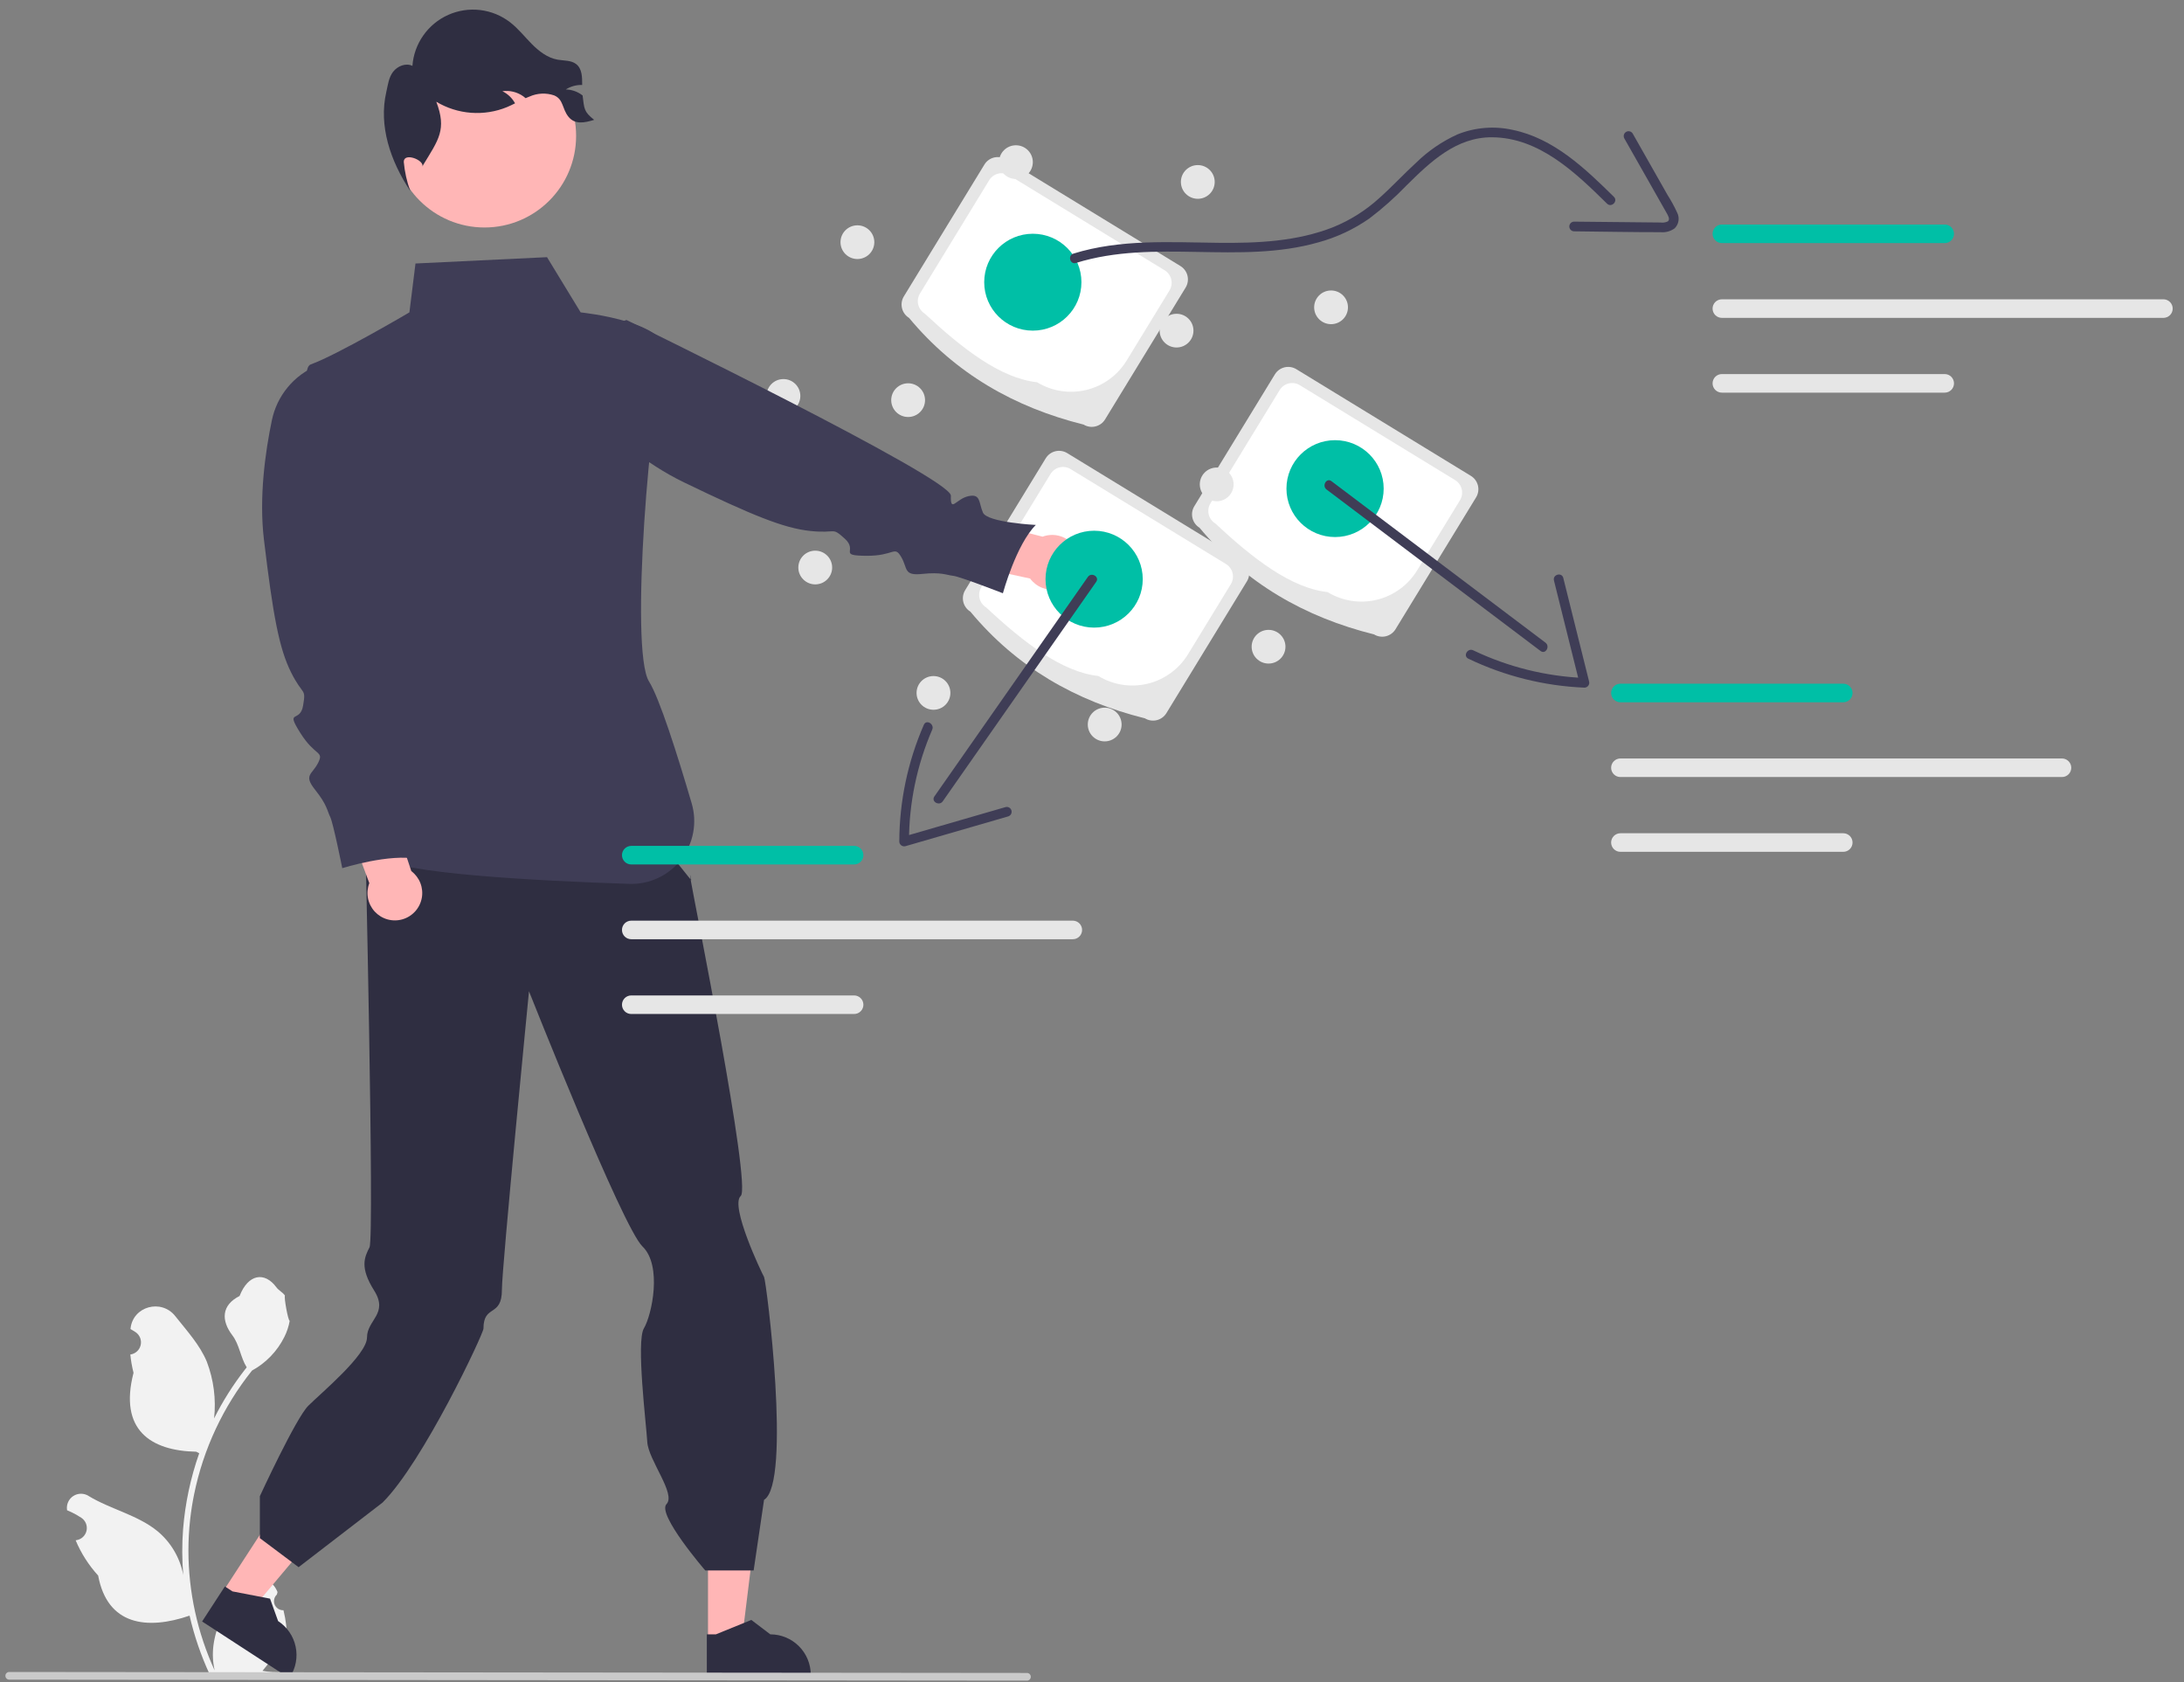 <?xml version="1.0" encoding="UTF-8"?> <svg xmlns="http://www.w3.org/2000/svg" width="174" height="134" viewBox="0 0 174 134" fill="none"><rect x="0" y="0" width="174" height="134" fill="#808080" stroke="none"/><g clip-path="url(#clip0_3533_121235)"><path d="M86.331 33.82C80.833 32.452 76.113 29.762 72.423 25.321C72.142 25.149 71.94 24.872 71.863 24.551C71.785 24.23 71.838 23.892 72.01 23.61L78.429 13.107C78.601 12.825 78.878 12.624 79.199 12.546C79.52 12.469 79.858 12.522 80.139 12.694L94.048 21.193C94.329 21.365 94.53 21.642 94.608 21.963C94.685 22.284 94.632 22.622 94.461 22.904L88.042 33.407C87.87 33.689 87.593 33.89 87.272 33.967C86.951 34.045 86.613 33.992 86.331 33.82Z" fill="#E6E6E6"></path><path d="M82.622 30.447C79.727 30.131 76.718 27.818 73.68 24.983C73.417 24.822 73.228 24.562 73.156 24.262C73.083 23.962 73.133 23.645 73.293 23.381L78.81 14.354C78.971 14.091 79.231 13.902 79.531 13.829C79.831 13.757 80.148 13.806 80.412 13.967L92.788 21.53C93.052 21.692 93.24 21.951 93.313 22.252C93.385 22.552 93.336 22.869 93.175 23.133L89.758 28.725C89.039 29.898 87.884 30.739 86.546 31.061C85.208 31.384 83.797 31.163 82.622 30.447Z" fill="white"></path><path d="M109.472 50.534C103.974 49.166 99.254 46.475 95.564 42.035C95.282 41.862 95.081 41.586 95.004 41.265C94.926 40.944 94.979 40.606 95.151 40.324L101.57 29.82C101.742 29.539 102.019 29.338 102.339 29.26C102.66 29.183 102.998 29.236 103.28 29.408L117.188 37.907C117.47 38.079 117.671 38.356 117.748 38.677C117.826 38.997 117.773 39.336 117.601 39.617L111.182 50.121C111.01 50.402 110.733 50.604 110.412 50.681C110.092 50.759 109.754 50.706 109.472 50.534Z" fill="#E6E6E6"></path><path d="M105.764 47.161C102.869 46.845 99.861 44.532 96.823 41.697C96.559 41.536 96.371 41.276 96.298 40.976C96.226 40.676 96.275 40.359 96.436 40.095L101.953 31.068C102.114 30.805 102.373 30.616 102.674 30.543C102.974 30.471 103.291 30.52 103.555 30.681L115.931 38.244C116.194 38.406 116.383 38.665 116.456 38.965C116.528 39.266 116.478 39.583 116.318 39.846L112.9 45.438C112.181 46.612 111.026 47.452 109.688 47.775C108.351 48.098 106.939 47.877 105.764 47.161Z" fill="white"></path><path d="M91.216 57.219C85.718 55.85 80.998 53.16 77.308 48.719C77.027 48.547 76.825 48.27 76.748 47.95C76.67 47.629 76.723 47.291 76.895 47.009L83.314 36.505C83.486 36.224 83.763 36.022 84.084 35.945C84.404 35.867 84.743 35.92 85.024 36.092L98.932 44.591C99.214 44.764 99.415 45.041 99.493 45.361C99.57 45.682 99.517 46.02 99.345 46.302L92.927 56.806C92.754 57.087 92.477 57.288 92.157 57.366C91.836 57.443 91.498 57.39 91.216 57.219Z" fill="#E6E6E6"></path><path d="M87.508 53.846C84.614 53.53 81.605 51.216 78.567 48.382C78.303 48.22 78.115 47.961 78.042 47.661C77.97 47.36 78.019 47.043 78.18 46.78L83.697 37.753C83.858 37.489 84.117 37.3 84.418 37.228C84.718 37.155 85.035 37.205 85.299 37.366L97.675 44.929C97.939 45.09 98.127 45.35 98.2 45.65C98.272 45.95 98.222 46.267 98.062 46.531L94.644 52.123C93.925 53.297 92.77 54.137 91.433 54.46C90.095 54.783 88.683 54.562 87.508 53.846Z" fill="white"></path><path d="M22.584 128.262C22.436 128.269 22.29 128.23 22.165 128.151C22.04 128.071 21.942 127.956 21.885 127.819C21.828 127.683 21.814 127.532 21.845 127.387C21.877 127.243 21.952 127.111 22.061 127.011L22.11 126.814C22.104 126.798 22.097 126.783 22.09 126.767C21.942 126.415 21.692 126.115 21.373 125.905C21.054 125.694 20.68 125.583 20.298 125.584C19.916 125.586 19.543 125.7 19.226 125.913C18.908 126.125 18.661 126.427 18.515 126.78C17.93 128.189 17.185 129.6 17.002 131.089C16.921 131.747 16.955 132.415 17.103 133.061C15.729 130.065 15.016 126.808 15.011 123.512C15.011 122.685 15.057 121.858 15.149 121.036C15.225 120.362 15.33 119.693 15.465 119.029C16.201 115.425 17.782 112.046 20.078 109.172C21.189 108.565 22.087 107.633 22.652 106.501C22.856 106.094 23.001 105.659 23.081 105.211C22.956 105.227 22.609 103.318 22.703 103.201C22.529 102.936 22.216 102.804 22.025 102.546C21.077 101.26 19.77 101.484 19.087 103.232C17.63 103.968 17.616 105.188 18.51 106.361C19.079 107.108 19.157 108.118 19.656 108.917C19.605 108.983 19.552 109.046 19.5 109.112C18.561 110.319 17.743 111.616 17.057 112.983C17.224 111.451 17.025 109.902 16.476 108.463C15.92 107.121 14.878 105.992 13.96 104.832C12.857 103.439 10.597 104.047 10.402 105.813C10.4 105.83 10.399 105.847 10.397 105.864C10.533 105.941 10.667 106.022 10.797 106.109C10.961 106.218 11.088 106.375 11.162 106.558C11.235 106.741 11.252 106.942 11.209 107.135C11.166 107.327 11.067 107.503 10.923 107.637C10.779 107.772 10.597 107.861 10.402 107.891L10.382 107.894C10.431 108.385 10.517 108.872 10.639 109.35C9.462 113.904 12.004 115.563 15.634 115.637C15.714 115.678 15.792 115.719 15.872 115.758C15.183 117.712 14.751 119.746 14.586 121.811C14.493 123.029 14.498 124.253 14.602 125.47L14.596 125.427C14.333 124.073 13.611 122.852 12.552 121.969C10.979 120.677 8.756 120.201 7.059 119.162C6.879 119.046 6.669 118.985 6.455 118.984C6.24 118.983 6.03 119.044 5.849 119.159C5.668 119.274 5.524 119.438 5.434 119.633C5.343 119.827 5.31 120.043 5.338 120.255C5.34 120.271 5.342 120.286 5.345 120.301C5.598 120.404 5.844 120.523 6.082 120.656C6.219 120.733 6.352 120.815 6.483 120.901C6.647 121.011 6.774 121.167 6.847 121.35C6.921 121.533 6.937 121.734 6.895 121.927C6.852 122.12 6.752 122.295 6.608 122.43C6.464 122.565 6.283 122.653 6.088 122.683L6.068 122.686C6.054 122.688 6.041 122.69 6.027 122.692C6.459 123.724 7.066 124.674 7.82 125.501C8.557 129.476 11.719 129.853 15.102 128.695H15.104C15.475 130.308 16.012 131.878 16.708 133.38H22.44C22.461 133.316 22.479 133.25 22.498 133.187C21.967 133.22 21.434 133.188 20.912 133.092C21.337 132.57 21.762 132.044 22.188 131.522C22.197 131.513 22.206 131.502 22.214 131.492C22.43 131.224 22.648 130.959 22.863 130.692L22.864 130.692C22.875 129.873 22.781 129.057 22.584 128.262Z" fill="#F2F2F2"></path><path d="M62.416 32.88C63.16 32.88 63.763 32.279 63.763 31.538C63.763 30.796 63.16 30.195 62.416 30.195C61.672 30.195 61.068 30.796 61.068 31.538C61.068 32.279 61.672 32.88 62.416 32.88Z" fill="#E6E6E6"></path><path d="M17.713 126.856L19.971 128.323L26.708 120.313L23.376 118.146L17.713 126.856Z" fill="#FFB6B6"></path><path d="M16.102 129.159L23.045 133.674L23.102 133.586C23.568 132.87 23.73 131.997 23.553 131.161C23.376 130.324 22.873 129.593 22.157 129.127L21.514 127.34L18.522 126.763L17.916 126.369L16.102 129.159Z" fill="#2F2E41"></path><path d="M56.407 130.703L59.1 130.703L60.381 120.314L56.406 120.315L56.407 130.703Z" fill="#FFB6B6"></path><path d="M56.313 133.512L64.595 133.512V133.407C64.595 132.552 64.255 131.733 63.65 131.128C63.046 130.523 62.226 130.184 61.371 130.184L59.858 129.036L57.035 130.184L56.312 130.184L56.313 133.512Z" fill="#2F2E41"></path><path d="M28.53 66.6L52.681 67.131L55.075 70.124C55.075 70.124 54.868 69.069 55.052 70.228C55.236 71.386 59.895 94.49 59.015 95.265C58.134 96.04 60.685 101.39 60.872 101.716C61.059 102.042 63.079 118.146 60.872 119.47L60.043 125.092H56.186C56.186 125.092 52.323 120.62 53.1 119.81C53.878 118.999 51.654 116.304 51.569 114.859C51.484 113.413 50.672 106.858 51.301 105.807C51.93 104.756 52.78 100.812 51.184 99.283C49.589 97.753 42.145 78.962 42.145 78.962C42.145 78.962 39.982 100.992 39.987 102.722C39.994 104.971 38.517 103.858 38.517 105.833C38.517 106.232 33.707 116.486 30.474 119.692L23.789 124.834L20.703 122.52V119.178C20.703 119.178 23.562 112.976 24.56 111.978C25.557 110.981 29.24 107.927 29.24 106.531C29.24 105.135 30.974 104.648 29.808 102.797C28.642 100.945 29.041 100.147 29.44 99.349C29.839 98.551 29.082 65.856 29.082 65.856L28.53 66.6Z" fill="#2F2E41"></path><path d="M33.102 20.989L43.581 20.485L46.262 24.884C46.262 24.884 54.094 25.671 52.974 28.616C51.854 31.562 50.126 51.76 51.709 54.286C52.544 55.619 53.959 60.079 55.108 63.996C55.331 64.755 55.37 65.557 55.223 66.334C55.076 67.112 54.746 67.844 54.262 68.469C53.777 69.095 53.151 69.597 52.434 69.933C51.718 70.27 50.932 70.432 50.141 70.406C42.688 70.16 31.619 69.578 30.309 68.268C28.314 66.273 26.519 64.677 27.716 64.079C28.913 63.48 30.625 54.8 30.625 54.8C30.625 54.8 22.677 29.766 24.752 29.029C26.826 28.291 32.617 24.884 32.617 24.884L33.102 20.989Z" fill="#3F3D56"></path><path d="M38.601 18.121C42.631 18.121 45.899 14.854 45.899 10.823C45.899 6.793 42.631 3.525 38.601 3.525C34.57 3.525 31.303 6.793 31.303 10.823C31.303 14.854 34.57 18.121 38.601 18.121Z" fill="#FFB6B6"></path><path d="M0.734 133.792L81.82 133.871C81.901 133.871 81.979 133.838 82.036 133.781C82.093 133.723 82.125 133.646 82.125 133.565C82.125 133.484 82.093 133.406 82.036 133.349C81.979 133.292 81.901 133.259 81.82 133.259L0.734 133.18C0.653 133.18 0.576 133.213 0.519 133.27C0.462 133.327 0.43 133.405 0.43 133.486C0.43 133.567 0.462 133.644 0.519 133.702C0.576 133.759 0.653 133.792 0.734 133.792Z" fill="#CACACA"></path><path d="M32.77 69.39L30.716 63.206L27.02 63.887L29.424 70.347C29.278 70.726 29.24 71.138 29.315 71.537C29.39 71.936 29.575 72.305 29.849 72.605C30.123 72.904 30.474 73.122 30.865 73.232C31.255 73.343 31.669 73.342 32.059 73.231C32.449 73.119 32.8 72.901 33.073 72.6C33.346 72.3 33.53 71.93 33.604 71.531C33.678 71.131 33.639 70.72 33.492 70.342C33.344 69.963 33.094 69.634 32.77 69.39Z" fill="#FFB6B6"></path><path d="M25.349 29.083L25.251 29.124C24.345 29.502 23.544 30.095 22.919 30.852C22.293 31.609 21.862 32.507 21.662 33.468C21.138 35.976 20.622 39.603 21.03 42.999C21.75 48.998 22.229 51.637 23.189 53.557C24.149 55.476 24.389 54.756 24.149 56.196C23.909 57.636 22.709 56.436 23.909 58.355C25.109 60.275 25.828 59.795 25.349 60.755C24.869 61.715 24.149 61.715 25.109 62.914C26.068 64.114 26.068 64.594 26.308 65.074C26.548 65.554 27.268 69.153 27.268 69.153C27.268 69.153 31.107 67.953 33.267 68.433C33.267 68.433 31.347 65.074 31.827 64.354C32.307 63.634 33.027 63.394 32.307 62.674C31.587 61.955 30.387 62.194 31.587 61.475C32.787 60.755 30.627 53.317 30.627 53.317L25.349 29.083Z" fill="#3F3D56"></path><path d="M83.064 42.748L76.747 41.149L75.33 44.631L82.069 46.084C82.309 46.41 82.636 46.664 83.012 46.816C83.389 46.967 83.8 47.011 84.2 46.941C84.6 46.872 84.972 46.692 85.276 46.423C85.579 46.153 85.801 45.804 85.917 45.416C86.033 45.027 86.038 44.613 85.932 44.222C85.826 43.83 85.613 43.476 85.317 43.199C85.02 42.921 84.652 42.732 84.254 42.653C83.856 42.573 83.444 42.606 83.064 42.748Z" fill="#FFB6B6"></path><path d="M45.103 27.296L45.085 27.4C44.915 28.368 44.984 29.362 45.285 30.296C45.586 31.231 46.111 32.078 46.813 32.765C48.644 34.556 51.423 36.944 54.504 38.429C59.946 41.053 62.428 42.07 64.563 42.295C66.697 42.52 66.22 41.93 67.303 42.907C68.387 43.885 66.731 44.25 68.994 44.272C71.257 44.295 71.241 43.43 71.791 44.351C72.341 45.273 71.954 45.879 73.481 45.716C75.009 45.554 75.413 45.812 75.947 45.868C76.481 45.925 79.901 47.256 79.901 47.256C79.901 47.256 80.957 43.375 82.525 41.814C82.525 41.814 78.66 41.623 78.312 40.831C77.964 40.038 78.15 39.303 77.155 39.522C76.161 39.741 75.717 40.881 75.757 39.482C75.796 38.084 49.909 25.488 49.909 25.488L45.103 27.296Z" fill="#3F3D56"></path><path d="M47.338 9.547C46.551 9.791 45.793 9.935 45.281 9.29C44.77 8.645 44.903 7.907 44.142 7.596C43.506 7.382 42.812 7.414 42.198 7.686C42.088 7.727 41.98 7.773 41.874 7.819C41.815 7.768 41.756 7.719 41.692 7.673C41.208 7.329 40.611 7.183 40.023 7.266C40.453 7.474 40.806 7.811 41.034 8.231C40.823 8.336 40.609 8.441 40.393 8.531C39.486 8.903 38.504 9.057 37.526 8.983C36.548 8.909 35.601 8.608 34.76 8.105C35.603 10.326 34.947 11.118 33.711 13.147L33.662 13.265C33.785 12.733 32.168 12.118 32.168 12.89C32.239 13.68 32.412 14.458 32.682 15.204C31.096 12.815 30.16 10.02 30.774 7.338C30.905 6.775 30.965 6.171 31.322 5.713C31.679 5.258 32.338 4.991 32.857 5.248C32.921 4.376 33.221 3.538 33.724 2.822C34.226 2.107 34.914 1.541 35.712 1.185C36.511 0.829 37.391 0.696 38.259 0.8C39.127 0.904 39.951 1.242 40.643 1.777C41.286 2.273 41.792 2.924 42.365 3.502C42.939 4.081 43.618 4.608 44.42 4.752C44.929 4.842 45.502 4.788 45.909 5.109C46.379 5.482 46.384 6.138 46.382 6.768C45.921 6.754 45.468 6.879 45.078 7.125C45.555 7.137 46.015 7.299 46.395 7.588C46.402 7.592 46.409 7.597 46.415 7.603C46.554 8.663 46.498 8.886 47.338 9.547Z" fill="#2F2E41"></path><path d="M80.939 14.257C81.683 14.257 82.286 13.656 82.286 12.915C82.286 12.173 81.683 11.572 80.939 11.572C80.195 11.572 79.592 12.173 79.592 12.915C79.592 13.656 80.195 14.257 80.939 14.257Z" fill="#E6E6E6"></path><path d="M95.429 15.835C96.173 15.835 96.776 15.234 96.776 14.493C96.776 13.751 96.173 13.15 95.429 13.15C94.685 13.15 94.082 13.751 94.082 14.493C94.082 15.234 94.685 15.835 95.429 15.835Z" fill="#E6E6E6"></path><path d="M106.046 25.822C106.79 25.822 107.393 25.221 107.393 24.48C107.393 23.739 106.79 23.138 106.046 23.138C105.302 23.138 104.699 23.739 104.699 24.48C104.699 25.221 105.302 25.822 106.046 25.822Z" fill="#E6E6E6"></path><path d="M101.066 52.856C101.81 52.856 102.413 52.255 102.413 51.514C102.413 50.773 101.81 50.172 101.066 50.172C100.322 50.172 99.719 50.773 99.719 51.514C99.719 52.255 100.322 52.856 101.066 52.856Z" fill="#E6E6E6"></path><path d="M88.011 59.054C88.755 59.054 89.358 58.453 89.358 57.711C89.358 56.97 88.755 56.369 88.011 56.369C87.267 56.369 86.664 56.97 86.664 57.711C86.664 58.453 87.267 59.054 88.011 59.054Z" fill="#E6E6E6"></path><path d="M74.371 56.537C75.115 56.537 75.718 55.936 75.718 55.195C75.718 54.453 75.115 53.852 74.371 53.852C73.627 53.852 73.023 54.453 73.023 55.195C73.023 55.936 73.627 56.537 74.371 56.537Z" fill="#E6E6E6"></path><path d="M64.951 46.549C65.695 46.549 66.298 45.948 66.298 45.206C66.298 44.465 65.695 43.864 64.951 43.864C64.207 43.864 63.603 44.465 63.603 45.206C63.603 45.948 64.207 46.549 64.951 46.549Z" fill="#E6E6E6"></path><path d="M68.31 20.633C69.054 20.633 69.657 20.032 69.657 19.291C69.657 18.549 69.054 17.948 68.31 17.948C67.566 17.948 66.963 18.549 66.963 19.291C66.963 20.032 67.566 20.633 68.31 20.633Z" fill="#E6E6E6"></path><path d="M72.351 33.216C73.095 33.216 73.698 32.615 73.698 31.873C73.698 31.132 73.095 30.531 72.351 30.531C71.607 30.531 71.004 31.132 71.004 31.873C71.004 32.615 71.607 33.216 72.351 33.216Z" fill="#E6E6E6"></path><path d="M93.736 27.679C94.48 27.679 95.083 27.078 95.083 26.336C95.083 25.595 94.48 24.994 93.736 24.994C92.992 24.994 92.389 25.595 92.389 26.336C92.389 27.078 92.992 27.679 93.736 27.679Z" fill="#E6E6E6"></path><path d="M96.935 39.927C97.679 39.927 98.282 39.326 98.282 38.584C98.282 37.843 97.679 37.242 96.935 37.242C96.191 37.242 95.588 37.843 95.588 38.584C95.588 39.326 96.191 39.927 96.935 39.927Z" fill="#E6E6E6"></path><path d="M106.365 42.779C108.504 42.779 110.238 41.052 110.238 38.92C110.238 36.789 108.504 35.062 106.365 35.062C104.226 35.062 102.492 36.789 102.492 38.92C102.492 41.052 104.226 42.779 106.365 42.779Z" fill="#00BFA6"></path><path d="M87.17 49.993C89.309 49.993 91.043 48.265 91.043 46.134C91.043 44.003 89.309 42.275 87.17 42.275C85.031 42.275 83.297 44.003 83.297 46.134C83.297 48.265 85.031 49.993 87.17 49.993Z" fill="#00BFA6"></path><path d="M82.285 26.337C84.424 26.337 86.158 24.609 86.158 22.478C86.158 20.347 84.424 18.619 82.285 18.619C80.146 18.619 78.412 20.347 78.412 22.478C78.412 24.609 80.146 26.337 82.285 26.337Z" fill="#00BFA6"></path><path d="M85.724 20.945C92.006 18.992 98.731 21.104 105.048 19.302C106.501 18.904 107.874 18.259 109.108 17.395C110.16 16.597 111.148 15.718 112.062 14.765C113.963 12.886 116.026 10.913 118.881 10.935C122.64 10.963 125.527 13.756 128.032 16.221C128.386 16.57 128.932 16.025 128.578 15.676C126.275 13.41 123.788 11.02 120.51 10.344C119.04 10.018 117.505 10.145 116.109 10.709C114.898 11.26 113.791 12.016 112.839 12.945C111.83 13.871 110.899 14.879 109.876 15.79C108.808 16.761 107.578 17.538 106.241 18.084C103.345 19.237 100.169 19.376 97.089 19.342C93.223 19.3 89.265 19.037 85.519 20.201C85.046 20.348 85.248 21.093 85.724 20.945Z" fill="#3F3D56"></path><path d="M129.408 11.022L131.34 14.427L132.274 16.074C132.44 16.367 132.611 16.657 132.772 16.952C132.872 17.134 133.089 17.461 132.881 17.633C132.699 17.721 132.495 17.753 132.294 17.724C131.954 17.725 131.613 17.717 131.273 17.714L129.358 17.694L125.4 17.654C125.3 17.658 125.205 17.7 125.136 17.772C125.066 17.844 125.027 17.94 125.027 18.04C125.027 18.14 125.066 18.236 125.136 18.308C125.205 18.38 125.3 18.422 125.4 18.426C127.698 18.449 129.997 18.497 132.294 18.495C132.695 18.534 133.096 18.424 133.422 18.187C133.581 18.028 133.687 17.824 133.724 17.602C133.76 17.38 133.726 17.152 133.627 16.951C133.4 16.456 133.139 15.978 132.847 15.52L132.006 14.037L130.075 10.633C130.021 10.548 129.937 10.488 129.84 10.464C129.742 10.44 129.64 10.455 129.553 10.506C129.467 10.556 129.404 10.639 129.377 10.735C129.349 10.831 129.361 10.934 129.408 11.022Z" fill="#3F3D56"></path><path d="M154.933 19.364H137.184C137.086 19.364 136.99 19.345 136.9 19.308C136.81 19.271 136.728 19.217 136.659 19.148C136.59 19.079 136.535 18.998 136.498 18.908C136.461 18.818 136.441 18.722 136.441 18.624C136.441 18.527 136.461 18.431 136.498 18.341C136.535 18.251 136.59 18.169 136.659 18.1C136.728 18.032 136.81 17.977 136.9 17.94C136.99 17.903 137.086 17.884 137.184 17.885H154.933C155.031 17.884 155.127 17.903 155.217 17.94C155.307 17.977 155.389 18.032 155.458 18.1C155.527 18.169 155.582 18.251 155.619 18.341C155.656 18.431 155.676 18.527 155.676 18.624C155.676 18.722 155.656 18.818 155.619 18.908C155.582 18.998 155.527 19.079 155.458 19.148C155.389 19.217 155.307 19.271 155.217 19.308C155.127 19.345 155.031 19.364 154.933 19.364Z" fill="#00BFA6"></path><path d="M154.933 31.276H137.184C137.086 31.276 136.99 31.258 136.9 31.221C136.81 31.183 136.728 31.129 136.659 31.06C136.59 30.992 136.535 30.91 136.498 30.82C136.461 30.73 136.441 30.634 136.441 30.536C136.441 30.439 136.461 30.343 136.498 30.253C136.535 30.163 136.59 30.081 136.659 30.012C136.728 29.944 136.81 29.889 136.9 29.852C136.99 29.815 137.086 29.797 137.184 29.797H154.933C155.031 29.797 155.127 29.815 155.217 29.852C155.307 29.889 155.389 29.944 155.458 30.012C155.527 30.081 155.582 30.163 155.619 30.253C155.656 30.343 155.676 30.439 155.676 30.536C155.676 30.634 155.656 30.73 155.619 30.82C155.582 30.91 155.527 30.992 155.458 31.06C155.389 31.129 155.307 31.183 155.217 31.221C155.127 31.258 155.031 31.276 154.933 31.276Z" fill="#E6E6E6"></path><path d="M172.357 25.32H137.184C137.086 25.32 136.99 25.302 136.9 25.264C136.81 25.227 136.728 25.173 136.659 25.104C136.59 25.036 136.535 24.954 136.498 24.864C136.461 24.774 136.441 24.678 136.441 24.58C136.441 24.483 136.461 24.387 136.498 24.297C136.535 24.207 136.59 24.125 136.659 24.056C136.728 23.988 136.81 23.933 136.9 23.896C136.99 23.859 137.086 23.84 137.184 23.841H172.357C172.455 23.84 172.551 23.859 172.641 23.896C172.731 23.933 172.813 23.988 172.882 24.056C172.951 24.125 173.006 24.207 173.043 24.297C173.08 24.387 173.1 24.483 173.1 24.58C173.1 24.678 173.08 24.774 173.043 24.864C173.006 24.954 172.951 25.036 172.882 25.104C172.813 25.173 172.731 25.227 172.641 25.264C172.551 25.302 172.455 25.32 172.357 25.32Z" fill="#E6E6E6"></path><path d="M146.851 55.939H129.102C129.004 55.94 128.908 55.921 128.818 55.884C128.728 55.847 128.646 55.792 128.577 55.724C128.508 55.655 128.453 55.573 128.416 55.483C128.379 55.393 128.359 55.297 128.359 55.2C128.359 55.102 128.379 55.006 128.416 54.916C128.453 54.826 128.508 54.744 128.577 54.676C128.646 54.607 128.728 54.553 128.818 54.516C128.908 54.478 129.004 54.46 129.102 54.46H146.851C146.949 54.46 147.045 54.478 147.135 54.516C147.225 54.553 147.307 54.607 147.376 54.676C147.445 54.744 147.5 54.826 147.537 54.916C147.574 55.006 147.593 55.102 147.593 55.2C147.593 55.297 147.574 55.393 147.537 55.483C147.5 55.573 147.445 55.655 147.376 55.724C147.307 55.792 147.225 55.847 147.135 55.884C147.045 55.921 146.949 55.94 146.851 55.939Z" fill="#00BFA6"></path><path d="M146.851 67.851H129.102C129.004 67.852 128.908 67.833 128.818 67.796C128.728 67.759 128.646 67.704 128.577 67.636C128.508 67.567 128.453 67.485 128.416 67.395C128.379 67.305 128.359 67.209 128.359 67.112C128.359 67.014 128.379 66.918 128.416 66.828C128.453 66.738 128.508 66.656 128.577 66.588C128.646 66.519 128.728 66.465 128.818 66.428C128.908 66.391 129.004 66.372 129.102 66.372H146.851C146.949 66.372 147.045 66.391 147.135 66.428C147.225 66.465 147.307 66.519 147.376 66.588C147.445 66.656 147.5 66.738 147.537 66.828C147.574 66.918 147.593 67.014 147.593 67.112C147.593 67.209 147.574 67.305 147.537 67.395C147.5 67.485 147.445 67.567 147.376 67.636C147.307 67.704 147.225 67.759 147.135 67.796C147.045 67.833 146.949 67.852 146.851 67.851Z" fill="#E6E6E6"></path><path d="M164.275 61.895H129.102C129.004 61.895 128.908 61.877 128.818 61.84C128.728 61.803 128.646 61.748 128.577 61.679C128.508 61.611 128.453 61.529 128.416 61.439C128.379 61.349 128.359 61.253 128.359 61.156C128.359 61.058 128.379 60.962 128.416 60.872C128.453 60.782 128.508 60.7 128.577 60.632C128.646 60.563 128.728 60.508 128.818 60.471C128.908 60.434 129.004 60.416 129.102 60.416H164.275C164.373 60.416 164.469 60.434 164.559 60.471C164.649 60.508 164.731 60.563 164.8 60.632C164.869 60.7 164.924 60.782 164.961 60.872C164.998 60.962 165.018 61.058 165.018 61.156C165.018 61.253 164.998 61.349 164.961 61.439C164.924 61.529 164.869 61.611 164.8 61.679C164.731 61.748 164.649 61.803 164.559 61.84C164.469 61.877 164.373 61.895 164.275 61.895Z" fill="#E6E6E6"></path><path d="M68.044 68.858H50.295C50.198 68.858 50.101 68.84 50.011 68.802C49.921 68.766 49.839 68.711 49.77 68.642C49.701 68.574 49.647 68.492 49.609 68.402C49.572 68.312 49.553 68.216 49.553 68.118C49.553 68.021 49.572 67.925 49.609 67.835C49.647 67.745 49.701 67.663 49.77 67.594C49.839 67.526 49.921 67.471 50.011 67.434C50.101 67.397 50.198 67.379 50.295 67.379H68.044C68.142 67.379 68.238 67.397 68.328 67.434C68.418 67.471 68.5 67.526 68.569 67.594C68.638 67.663 68.693 67.745 68.73 67.835C68.768 67.925 68.787 68.021 68.787 68.118C68.787 68.216 68.768 68.312 68.73 68.402C68.693 68.492 68.638 68.574 68.569 68.642C68.5 68.711 68.418 68.766 68.328 68.802C68.238 68.84 68.142 68.858 68.044 68.858Z" fill="#00BFA6"></path><path d="M68.044 80.77H50.295C50.198 80.77 50.101 80.752 50.011 80.715C49.921 80.678 49.839 80.623 49.77 80.555C49.701 80.486 49.647 80.404 49.609 80.314C49.572 80.224 49.553 80.128 49.553 80.031C49.553 79.933 49.572 79.837 49.609 79.747C49.647 79.657 49.701 79.575 49.77 79.507C49.839 79.438 49.921 79.383 50.011 79.347C50.101 79.309 50.198 79.291 50.295 79.291H68.044C68.142 79.291 68.238 79.309 68.328 79.347C68.418 79.383 68.5 79.438 68.569 79.507C68.638 79.575 68.693 79.657 68.73 79.747C68.768 79.837 68.787 79.933 68.787 80.031C68.787 80.128 68.768 80.224 68.73 80.314C68.693 80.404 68.638 80.486 68.569 80.555C68.5 80.623 68.418 80.678 68.328 80.715C68.238 80.752 68.142 80.77 68.044 80.77Z" fill="#E6E6E6"></path><path d="M85.469 74.814H50.295C50.198 74.814 50.101 74.796 50.011 74.759C49.921 74.722 49.839 74.667 49.77 74.599C49.701 74.53 49.647 74.448 49.609 74.358C49.572 74.268 49.553 74.172 49.553 74.075C49.553 73.977 49.572 73.881 49.609 73.791C49.647 73.701 49.701 73.619 49.77 73.551C49.839 73.482 49.921 73.427 50.011 73.391C50.101 73.353 50.198 73.335 50.295 73.335H85.469C85.566 73.335 85.662 73.353 85.752 73.391C85.843 73.427 85.924 73.482 85.993 73.551C86.062 73.619 86.117 73.701 86.154 73.791C86.192 73.881 86.211 73.977 86.211 74.075C86.211 74.172 86.192 74.268 86.154 74.358C86.117 74.448 86.062 74.53 85.993 74.599C85.924 74.667 85.843 74.722 85.752 74.759C85.662 74.796 85.566 74.814 85.469 74.814Z" fill="#E6E6E6"></path><path d="M105.689 38.993L118.961 49.006L122.738 51.856C123.134 52.155 123.519 51.485 123.127 51.19L109.856 41.177L106.078 38.327C105.682 38.028 105.297 38.698 105.689 38.993Z" fill="#3F3D56"></path><path d="M116.983 52.467C119.877 53.856 123.024 54.641 126.232 54.775C126.291 54.774 126.349 54.76 126.402 54.734C126.455 54.707 126.501 54.669 126.537 54.622C126.573 54.575 126.597 54.52 126.609 54.462C126.62 54.404 126.619 54.344 126.604 54.287L124.548 46.038C124.428 45.556 123.684 45.76 123.805 46.242L125.86 54.492L126.232 54.004C123.16 53.877 120.146 53.127 117.372 51.801C116.927 51.587 116.535 52.252 116.983 52.467Z" fill="#3F3D56"></path><path d="M86.669 45.956L77.132 59.595L74.444 63.439C74.159 63.847 74.828 64.233 75.11 63.828L84.647 50.19L87.335 46.346C87.62 45.938 86.951 45.552 86.669 45.956Z" fill="#3F3D56"></path><path d="M73.603 57.733C72.323 60.666 71.657 63.831 71.647 67.031C71.647 67.09 71.661 67.148 71.688 67.201C71.715 67.254 71.753 67.3 71.8 67.336C71.847 67.372 71.902 67.397 71.96 67.408C72.018 67.42 72.078 67.418 72.135 67.403L80.326 65.03C80.422 65 80.502 64.934 80.55 64.847C80.598 64.759 80.61 64.656 80.583 64.559C80.557 64.463 80.494 64.38 80.407 64.329C80.321 64.278 80.219 64.263 80.121 64.286L71.93 66.659L72.418 67.031C72.422 63.966 73.052 60.935 74.269 58.123C74.465 57.672 73.8 57.279 73.603 57.733Z" fill="#3F3D56"></path></g><defs><clipPath id="clip0_3533_121235"><rect width="172.671" height="133.09" fill="white" transform="translate(0.43 0.78)"></rect></clipPath></defs></svg> 